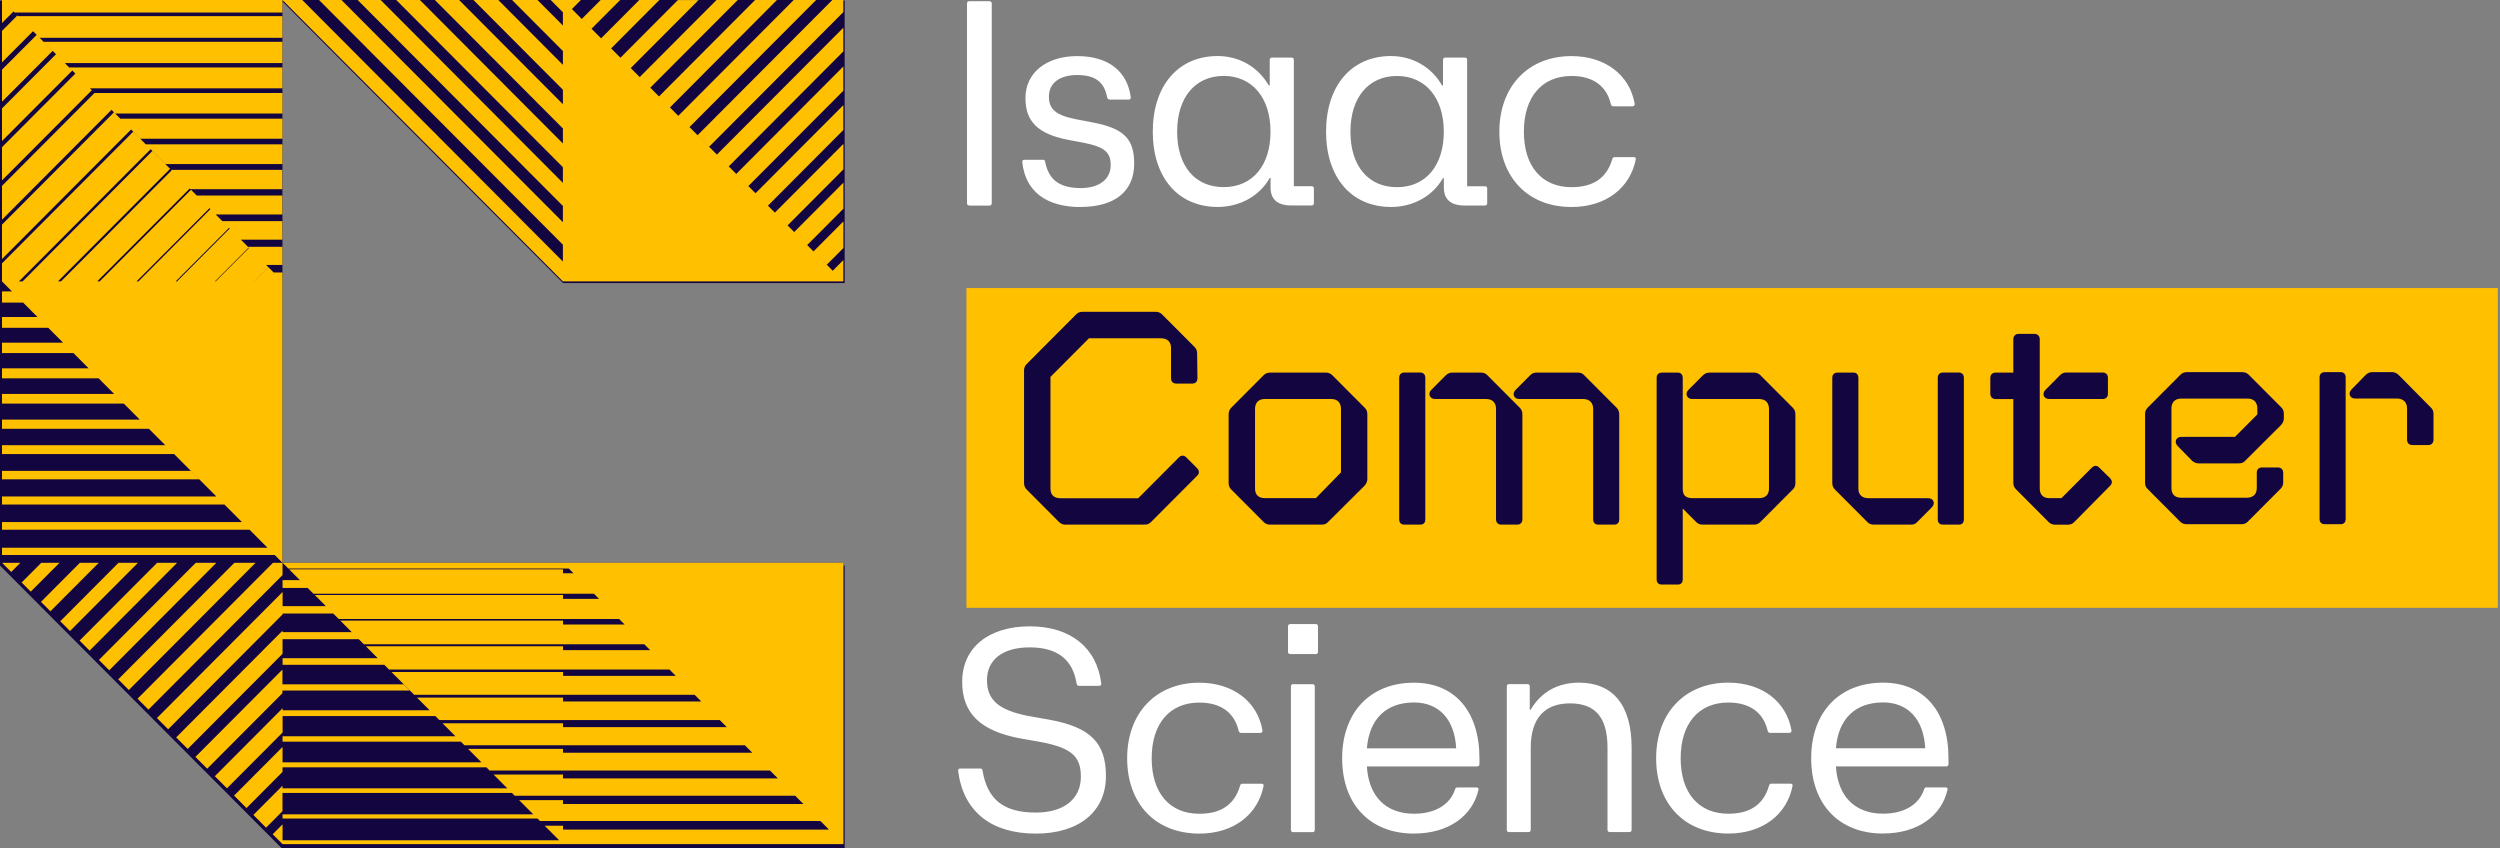 <svg width="283" height="96" viewBox="0 0 283 96" fill="none" xmlns="http://www.w3.org/2000/svg">
<rect x="0" y="0" width="283" height="96" fill="#808080" stroke="none"/>
<g clip-path="url(#clip0_17_930)">
<path d="M0 0.065V64.022L31.872 96H95.615V64.022H31.872V0.065H0ZM63.743 0.065H31.872L63.743 32.044H95.615V0.065H63.743Z" fill="#120540"/>
<path d="M0.225 0V63.706L31.972 95.56H95.466V63.706H31.972V0H0.225ZM63.719 0H31.972L63.719 31.853H95.466V0H63.719Z" fill="#120540"/>
<path d="M22.114 85.674L23.454 87.019L31.972 78.472V78.169H46.375L45.675 77.467H31.972V75.794L22.114 85.686V85.674ZM0.302 63.706L0.267 63.742L1.269 64.748L2.307 63.706H0.302ZM4.674 63.706L2.45 65.938L3.482 66.974L6.738 63.706H4.668H4.674ZM9.046 63.706L4.639 68.129L5.706 69.2L11.181 63.706H9.046ZM13.418 63.706L6.822 70.325L7.925 71.432L15.618 63.712H13.418V63.706ZM17.79 63.706L9.01 72.515L10.143 73.652L20.055 63.706H17.784H17.79ZM22.161 63.706L11.199 74.705L12.368 75.877L24.498 63.706H22.161ZM26.533 63.706L13.382 76.901L14.586 78.109L28.935 63.706H26.533ZM63.731 63.706H30.905L15.571 79.091L16.805 80.329L31.984 65.099V63.7L32.637 64.355H63.731H64.384L64.918 64.891H63.731V64.45H32.732L33.948 65.67H31.984V66.551H34.826L35.484 67.212H63.731H67.231L67.812 67.795H63.737V67.355H35.632L36.89 68.617H31.99V67.01L17.766 81.282L19.035 82.555L31.99 69.551V69.45H37.72L38.337 70.069H63.737H70.084L70.707 70.694H63.737V70.253H38.521L39.82 71.557H31.984V71.39L19.943 83.472L21.248 84.781L31.984 74.009V72.354H40.609L41.185 72.931H63.737H72.932L73.602 73.598H63.737V73.158H41.416L42.757 74.509H31.99V75.258H43.504L44.038 75.794H63.743H75.785L76.497 76.508H63.743V76.068H44.311L46.885 78.651H63.743H78.632L79.385 79.407H63.737V78.966H47.199L48.629 80.401H31.99V80.169L24.32 87.864L25.691 89.239L31.99 82.918V81.061H49.287L49.732 81.508H63.737H81.474L82.274 82.311H63.737V81.871H50.088L51.559 83.347H31.984V83.96H52.17L52.574 84.365H63.731H84.321L85.163 85.21H63.731V84.769H52.977L54.496 86.293H31.984V84.555L26.497 90.06L27.903 91.471L31.984 87.376V86.864H55.059L55.421 87.227H63.731H87.168L88.052 88.114H63.731V87.674H55.866L57.426 89.239H31.978V88.941L28.68 92.251L30.116 93.691L31.978 91.822V89.757H57.948L58.268 90.078H63.731H90.015L90.947 91.013H63.731V90.572H58.761L60.362 92.179H31.984V92.655H60.843L61.121 92.935H63.737H92.868L93.841 93.911H63.737V93.471H61.655L63.298 95.119H31.984V93.316L30.869 94.435L31.984 95.554H95.478V63.7H63.731V63.706ZM0.225 53.303V54.261H22.553L21.598 53.303H0.225ZM0.225 41.697V42.828H11.164L10.037 41.697H0.225ZM0.225 38.793V39.965H8.316L7.142 38.793H0.225ZM0.225 35.888V37.108H5.469L4.253 35.888H0.225ZM0.225 32.99V34.252H2.616L1.358 32.99H0.225ZM30.964 30.841L31.972 31.853V30.841H30.964ZM94.268 30.651L95.467 31.853V29.443L94.268 30.645V30.651ZM92.085 28.455L93.592 29.966L95.473 28.08V25.062L92.085 28.461V28.455ZM28.152 28.02L28.194 28.062L24.415 31.853H24.332L28.152 28.02ZM23.715 23.569L23.822 23.676L15.672 31.853H15.458L23.715 23.569ZM0.225 29.812V31.853L12.925 44.596H0.225V45.685H14.011L16.348 48.03L15.82 47.5H0.225V48.542H16.858L18.709 50.398H0.225V51.398H19.705L24.492 56.201H0.225V57.112H25.406L27.387 59.1H0.225V59.969H28.253L30.282 62.004H0.225V62.826H31.101L31.972 63.7V31.847L30.377 30.246L28.781 31.847H28.769L30.371 30.24L30.122 29.99H31.972V27.937H28.069L26.005 25.866L20.038 31.853H19.889L25.928 25.794L25.999 25.866L27.263 27.134H31.961V25.033H25.169L24.415 24.277H31.961V22.134H22.274L21.621 21.48L11.288 31.847H11.004L21.479 21.337L21.562 21.42H31.955V19.23H19.379L19.433 19.283L6.91 31.847H6.561L19.255 19.111L17.244 17.093L2.557 31.853H2.141L17.054 16.891L17.262 17.099L18.727 18.569H31.972V16.337H16.502L15.879 15.712L15.079 14.909L0.225 29.812ZM0.225 21.039V24.872L12.623 12.433L12.902 12.713L0.225 25.425V29.324L14.841 14.659L15.085 14.903L15.885 15.706H31.978V13.433H13.619L13.038 12.85H31.978V10.528H10.719L10.707 10.517L0.225 21.039ZM7.83 7.63L8.186 7.987L8.53 8.332L0.225 16.659V20.42L10.398 10.213L10.185 9.999H31.972V7.636H7.83V7.63ZM83.342 19.688L84.712 21.063L95.467 10.273V7.523L83.342 19.688ZM4.935 4.726L5.961 5.755L6.341 6.136L0.225 12.272V15.968L8.18 7.987L7.338 7.142H31.972V4.732H4.935V4.726ZM0.225 7.886V11.516L5.961 5.761L4.152 3.946L0.225 7.886ZM2.04 1.827L3.743 3.535L4.49 4.279H31.972V1.827H2.04ZM0.225 3.5V7.059L3.743 3.529L2.04 1.821L1.969 1.744L0.225 3.5ZM0.225 2.607L1.524 1.303L0.225 0V2.607ZM67.996 0L65.861 2.143L66.964 3.25L70.203 0H68.002H67.996ZM85.478 0L74.599 10.915L73.614 9.927L83.514 0H81.112L72.416 8.725L71.401 7.707L79.077 0.006H76.74L70.233 6.535L69.183 5.481L74.64 0H72.368L68.044 4.339L66.958 3.25L64.74 1.024L65.76 0H62.337L63.719 1.387V2.887L60.843 0H57.966L63.719 5.773V7.338L56.406 0H53.594L63.719 10.159V11.796L51.969 0H49.228L63.719 14.54V16.242L47.532 0H44.856L63.719 18.926V20.7L43.089 0H40.485L63.719 23.313V25.152L38.652 0H36.113L63.719 27.699V29.604L34.215 0H0.225L1.643 1.416H31.972V0L63.719 31.853H95.467L94.268 30.651L92.085 28.455L91.374 27.741L95.473 23.628V20.676L89.903 26.265L89.155 25.515L95.473 19.176V16.29L87.714 24.069L86.931 23.283L95.467 14.718V11.903L85.525 21.878L82.494 18.837L95.467 5.821V3.137L81.153 17.498L81.895 18.242L78.97 15.308L76.787 13.117L75.838 12.165L87.951 0H85.478ZM89.849 0L76.781 13.111L78.051 14.385L92.388 0H89.849ZM94.221 0L78.97 15.302L80.275 16.611L95.467 1.369V0H94.221Z" fill="#FFC000"/>
<path d="M282.758 32.609H109.401V68.801H282.758V32.609Z" fill="#FFC000"/>
<path d="M231.946 44.994H238.068C238.305 44.994 238.441 44.822 238.441 44.62V42.721C238.441 42.519 238.305 42.346 238.068 42.346H233.909C233.672 42.346 233.506 42.411 233.334 42.584L231.679 44.245C231.341 44.584 231.507 44.989 231.952 44.989M238.779 54.285L237.492 53.029C237.356 52.857 237.118 52.857 236.952 53.029L233.435 56.559H231.981C231.204 56.559 230.73 56.082 230.73 55.303V38.34C230.73 38.138 230.558 37.965 230.356 37.965H228.464C228.262 37.965 228.09 38.132 228.09 38.34V42.346H225.86C225.658 42.346 225.486 42.513 225.486 42.721V44.62C225.486 44.822 225.652 44.994 225.86 44.994H228.09V54.666C228.09 54.904 228.155 55.071 228.363 55.279L232.047 58.975C232.219 59.142 232.385 59.213 232.658 59.213H234.075C234.348 59.213 234.514 59.147 234.716 58.939L238.773 54.833C238.94 54.666 238.94 54.458 238.773 54.291M219.904 59.213H221.797C221.998 59.213 222.135 59.076 222.135 58.838V42.721C222.135 42.519 221.998 42.346 221.797 42.346H219.904C219.667 42.346 219.531 42.513 219.531 42.721V58.838C219.531 59.076 219.667 59.213 219.904 59.213ZM212.128 59.213H216.286C216.559 59.213 216.725 59.177 216.897 58.975L218.552 57.314C218.89 56.975 218.724 56.57 218.279 56.57H211.481C210.704 56.57 210.194 56.094 210.194 55.315V42.727C210.194 42.525 210.058 42.352 209.856 42.352H207.964C207.726 42.352 207.59 42.519 207.59 42.727V54.666C207.59 54.904 207.655 55.106 207.827 55.279L211.511 58.975C211.683 59.142 211.849 59.213 212.122 59.213M202.821 46.286L199.137 42.59C198.965 42.417 198.763 42.352 198.526 42.352H193.52C193.282 42.352 193.116 42.417 192.909 42.59L191.254 44.251C190.916 44.59 191.117 44.994 191.556 44.994H199.131C199.944 44.994 200.418 45.5 200.418 46.286V55.309C200.418 56.088 199.944 56.564 199.131 56.564H191.592C190.779 56.564 190.305 56.225 190.305 55.344V42.727C190.305 42.525 190.168 42.352 189.966 42.352H188.074C187.837 42.352 187.7 42.519 187.7 42.727V65.623C187.7 65.861 187.837 65.998 188.074 65.998H189.966C190.168 65.998 190.305 65.861 190.305 65.623V57.142L192.132 58.975C192.298 59.142 192.47 59.213 192.743 59.213H198.526C198.763 59.213 198.965 59.147 199.137 58.975L202.821 55.279C202.993 55.112 203.058 54.94 203.058 54.666V46.899C203.058 46.625 202.993 46.459 202.821 46.286ZM180.879 59.213H182.741C182.979 59.213 183.115 59.076 183.115 58.838V46.899C183.115 46.661 183.05 46.459 182.878 46.286L179.194 42.59C179.028 42.417 178.856 42.352 178.619 42.352H173.921C173.684 42.352 173.518 42.417 173.345 42.59L171.691 44.251C171.352 44.59 171.518 44.994 171.963 44.994H179.23C180.007 44.994 180.517 45.5 180.517 46.286V58.838C180.517 59.076 180.653 59.213 180.891 59.213M169.899 59.213H171.791C171.993 59.213 172.165 59.076 172.165 58.838V46.899C172.165 46.661 172.1 46.459 171.928 46.286L168.244 42.59C168.078 42.417 167.87 42.352 167.633 42.352H164.424C164.187 42.352 164.021 42.417 163.813 42.59L162.158 44.251C161.82 44.59 162.022 44.994 162.461 44.994H168.244C169.057 44.994 169.531 45.5 169.531 46.286V58.838C169.531 59.076 169.703 59.213 169.905 59.213M158.949 59.213H160.841C161.043 59.213 161.179 59.076 161.179 58.838V42.721C161.179 42.519 161.043 42.346 160.841 42.346H158.949C158.712 42.346 158.575 42.513 158.575 42.721V58.838C158.575 59.076 158.712 59.213 158.949 59.213ZM143.158 56.564C142.381 56.564 141.907 56.088 141.907 55.309V46.286C141.907 45.506 142.381 44.994 143.158 44.994H150.733C151.51 44.994 151.985 45.5 151.985 46.286V53.547L149.043 56.564H143.158ZM143.799 59.213H149.612C149.885 59.213 150.087 59.147 150.253 58.939L154.346 54.868C154.512 54.666 154.619 54.493 154.619 54.225V46.899C154.619 46.625 154.553 46.459 154.381 46.286L150.698 42.59C150.526 42.417 150.324 42.352 150.087 42.352H143.799C143.562 42.352 143.36 42.417 143.188 42.59L139.504 46.286C139.338 46.459 139.267 46.661 139.267 46.899V54.666C139.267 54.904 139.332 55.106 139.504 55.279L143.188 58.975C143.354 59.142 143.562 59.213 143.799 59.213ZM120.641 59.213H129.569C129.842 59.213 130.008 59.147 130.18 58.975L135.453 53.684C135.589 53.547 135.589 53.345 135.453 53.178L134.136 51.857C133.934 51.684 133.762 51.72 133.596 51.892L128.928 56.576H120.036C119.224 56.576 118.749 56.1 118.749 55.321V42.596L123.21 38.12H131.461C132.238 38.12 132.748 38.596 132.748 39.376V42.87C132.748 43.108 132.914 43.245 133.122 43.245H135.014C135.216 43.245 135.388 43.108 135.388 42.87L135.352 40.019C135.352 39.781 135.287 39.578 135.115 39.406L131.431 35.71C131.265 35.537 131.058 35.472 130.82 35.472H122.569C122.296 35.472 122.13 35.537 121.958 35.71L116.382 41.304C116.216 41.471 116.109 41.644 116.109 41.917V54.672C116.109 54.91 116.175 55.112 116.347 55.285L120.03 58.981C120.196 59.147 120.404 59.219 120.641 59.219" fill="#120540"/>
<path d="M231.946 44.994H238.068C238.305 44.994 238.441 44.822 238.441 44.62V42.721C238.441 42.519 238.305 42.346 238.068 42.346H233.909C233.672 42.346 233.506 42.411 233.334 42.584L231.679 44.245C231.341 44.584 231.507 44.989 231.952 44.989L231.946 44.994ZM238.774 54.291L237.486 53.035C237.35 52.862 237.113 52.862 236.947 53.035L233.429 56.564H231.976C231.199 56.564 230.724 56.088 230.724 55.309V38.346C230.724 38.144 230.552 37.971 230.35 37.971H228.458C228.256 37.971 228.084 38.138 228.084 38.346V42.352H225.854C225.652 42.352 225.48 42.519 225.48 42.727V44.625C225.48 44.828 225.646 45 225.854 45H228.084V54.672C228.084 54.91 228.15 55.077 228.357 55.285L232.041 58.981C232.213 59.147 232.379 59.219 232.652 59.219H234.07C234.343 59.219 234.509 59.153 234.71 58.945L238.768 54.838C238.934 54.672 238.934 54.464 238.768 54.297L238.774 54.291ZM219.904 59.213H221.797C221.998 59.213 222.135 59.076 222.135 58.838V42.721C222.135 42.519 221.998 42.346 221.797 42.346H219.904C219.667 42.346 219.531 42.513 219.531 42.721V58.838C219.531 59.076 219.667 59.213 219.904 59.213ZM212.128 59.213H216.286C216.559 59.213 216.725 59.177 216.897 58.975L218.552 57.314C218.89 56.975 218.724 56.57 218.279 56.57H211.481C210.704 56.57 210.194 56.094 210.194 55.315V42.727C210.194 42.525 210.058 42.352 209.856 42.352H207.964C207.726 42.352 207.59 42.519 207.59 42.727V54.666C207.59 54.904 207.655 55.106 207.827 55.279L211.511 58.975C211.683 59.142 211.849 59.213 212.122 59.213H212.128ZM202.827 46.286L199.143 42.59C198.971 42.417 198.769 42.352 198.532 42.352H193.526C193.288 42.352 193.122 42.417 192.915 42.59L191.26 44.251C190.922 44.59 191.123 44.994 191.562 44.994H199.137C199.95 44.994 200.424 45.5 200.424 46.286V55.309C200.424 56.088 199.95 56.564 199.137 56.564H191.598C190.785 56.564 190.311 56.225 190.311 55.344V42.727C190.311 42.525 190.174 42.352 189.973 42.352H188.08C187.843 42.352 187.707 42.519 187.707 42.727V65.623C187.707 65.861 187.843 65.998 188.08 65.998H189.973C190.174 65.998 190.311 65.861 190.311 65.623V57.142L192.138 58.975C192.304 59.142 192.476 59.213 192.749 59.213H198.532C198.769 59.213 198.971 59.147 199.143 58.975L202.827 55.279C202.999 55.112 203.064 54.94 203.064 54.666V46.899C203.064 46.625 202.999 46.459 202.827 46.286ZM180.885 59.213H182.748C182.985 59.213 183.121 59.076 183.121 58.838V46.899C183.121 46.661 183.056 46.459 182.884 46.286L179.2 42.59C179.034 42.417 178.862 42.352 178.625 42.352H173.927C173.69 42.352 173.524 42.417 173.352 42.59L171.697 44.251C171.358 44.59 171.525 44.994 171.969 44.994H179.236C180.013 44.994 180.523 45.5 180.523 46.286V58.838C180.523 59.076 180.66 59.213 180.897 59.213H180.885ZM169.893 59.213H171.786C171.987 59.213 172.159 59.076 172.159 58.838V46.899C172.159 46.661 172.094 46.459 171.922 46.286L168.238 42.59C168.072 42.417 167.865 42.352 167.627 42.352H164.418C164.181 42.352 164.015 42.417 163.807 42.59L162.152 44.251C161.814 44.59 162.016 44.994 162.455 44.994H168.238C169.051 44.994 169.526 45.5 169.526 46.286V58.838C169.526 59.076 169.698 59.213 169.899 59.213H169.893ZM158.937 59.213H160.829C161.031 59.213 161.168 59.076 161.168 58.838V42.721C161.168 42.519 161.031 42.346 160.829 42.346H158.937C158.7 42.346 158.564 42.513 158.564 42.721V58.838C158.564 59.076 158.7 59.213 158.937 59.213ZM143.147 56.564C142.37 56.564 141.895 56.088 141.895 55.309V46.286C141.895 45.506 142.37 44.994 143.147 44.994H150.722C151.499 44.994 151.973 45.5 151.973 46.286V53.547L149.031 56.564H143.147ZM143.787 59.213H149.601C149.873 59.213 150.075 59.147 150.241 58.939L154.334 54.868C154.5 54.666 154.607 54.493 154.607 54.225V46.899C154.607 46.625 154.542 46.459 154.37 46.286L150.686 42.59C150.514 42.417 150.312 42.352 150.075 42.352H143.787C143.55 42.352 143.348 42.417 143.176 42.59L139.493 46.286C139.327 46.459 139.255 46.661 139.255 46.899V54.666C139.255 54.904 139.321 55.106 139.493 55.279L143.176 58.975C143.342 59.142 143.55 59.213 143.787 59.213ZM120.63 59.213H129.557C129.83 59.213 129.996 59.147 130.168 58.975L135.441 53.684C135.578 53.547 135.578 53.345 135.441 53.178L134.124 51.857C133.923 51.684 133.751 51.72 133.585 51.892L128.916 56.576H120.025C119.212 56.576 118.737 56.1 118.737 55.321V42.596L123.198 38.12H131.449C132.226 38.12 132.736 38.596 132.736 39.376V42.87C132.736 43.108 132.902 43.245 133.11 43.245H135.002C135.204 43.245 135.376 43.108 135.376 42.87L135.34 40.019C135.34 39.781 135.275 39.578 135.103 39.406L131.42 35.71C131.253 35.537 131.046 35.472 130.809 35.472H122.557C122.285 35.472 122.118 35.537 121.946 35.71L116.371 41.304C116.204 41.471 116.098 41.644 116.098 41.917V54.672C116.098 54.91 116.163 55.112 116.335 55.285L120.019 58.981C120.185 59.147 120.392 59.219 120.63 59.219V59.213Z" stroke="#120540" stroke-width="0.35" stroke-miterlimit="1.34"/>
<path d="M273.03 50.208H274.922C275.124 50.208 275.296 50.035 275.296 49.833V46.845C275.296 46.607 275.23 46.405 275.023 46.232L271.369 42.536C271.167 42.37 270.995 42.298 270.758 42.298H268.563C268.326 42.298 268.16 42.364 267.952 42.536L266.327 44.197C265.989 44.536 266.161 44.941 266.6 44.941H271.369C272.146 44.941 272.656 45.453 272.656 46.232V49.827C272.656 50.029 272.792 50.202 273.03 50.202M263.123 59.159H265.016C265.217 59.159 265.354 59.022 265.354 58.784V42.667C265.354 42.465 265.217 42.292 265.016 42.292H263.123C262.886 42.292 262.75 42.465 262.75 42.667V58.784C262.75 59.022 262.886 59.159 263.123 59.159ZM248.887 52.273H253.419C253.692 52.273 253.894 52.208 254.06 51.999L258.081 47.994C258.283 47.756 258.354 47.589 258.354 47.351V46.81C258.354 46.572 258.289 46.405 258.117 46.232L254.433 42.536C254.267 42.37 254.06 42.298 253.822 42.298H247.564C247.291 42.298 247.125 42.364 246.953 42.536L243.27 46.232C243.068 46.435 242.997 46.607 242.997 46.845V54.648C242.997 54.886 243.062 55.053 243.234 55.225L246.918 58.921C247.09 59.088 247.291 59.159 247.529 59.159H253.716C253.988 59.159 254.155 59.094 254.327 58.921L258.01 55.225C258.212 55.023 258.283 54.85 258.283 54.612V53.458C258.283 53.255 258.117 53.083 257.909 53.083H256.017C255.78 53.083 255.643 53.249 255.643 53.458V55.255C255.643 56.035 255.139 56.511 254.356 56.511H246.882C246.105 56.511 245.631 56.035 245.631 55.255V46.232C245.631 45.453 246.105 44.941 246.882 44.941H254.457C255.234 44.941 255.709 45.453 255.709 46.232V46.976L253.069 49.625H246.918C246.479 49.625 246.307 50.029 246.645 50.369L248.27 52.029C248.472 52.202 248.644 52.267 248.881 52.267" fill="#120540"/>
<path d="M273.03 50.208H274.922C275.124 50.208 275.296 50.035 275.296 49.833V46.845C275.296 46.607 275.23 46.405 275.023 46.232L271.369 42.536C271.167 42.37 270.995 42.298 270.758 42.298H268.563C268.326 42.298 268.16 42.364 267.952 42.536L266.327 44.197C265.989 44.536 266.161 44.941 266.6 44.941H271.369C272.146 44.941 272.656 45.453 272.656 46.232V49.827C272.656 50.029 272.792 50.202 273.03 50.202V50.208ZM263.123 59.165H265.016C265.217 59.165 265.354 59.028 265.354 58.79V42.673C265.354 42.471 265.217 42.298 265.016 42.298H263.123C262.886 42.298 262.75 42.471 262.75 42.673V58.79C262.75 59.028 262.886 59.165 263.123 59.165ZM248.887 52.279H253.419C253.692 52.279 253.894 52.214 254.06 52.005L258.081 48C258.283 47.762 258.354 47.595 258.354 47.357V46.816C258.354 46.578 258.289 46.411 258.117 46.238L254.433 42.542C254.267 42.376 254.06 42.304 253.822 42.304H247.564C247.291 42.304 247.125 42.37 246.953 42.542L243.27 46.238C243.068 46.441 242.997 46.613 242.997 46.851V54.654C242.997 54.892 243.062 55.059 243.234 55.231L246.918 58.927C247.09 59.094 247.291 59.165 247.529 59.165H253.716C253.988 59.165 254.155 59.1 254.327 58.927L258.01 55.231C258.212 55.029 258.283 54.856 258.283 54.618V53.464C258.283 53.261 258.117 53.089 257.909 53.089H256.017C255.78 53.089 255.643 53.255 255.643 53.464V55.261C255.643 56.041 255.139 56.517 254.356 56.517H246.882C246.105 56.517 245.631 56.041 245.631 55.261V46.238C245.631 45.459 246.105 44.947 246.882 44.947H254.457C255.234 44.947 255.709 45.459 255.709 46.238V46.982L253.069 49.631H246.918C246.479 49.631 246.307 50.035 246.645 50.375L248.27 52.035C248.472 52.208 248.644 52.273 248.881 52.273L248.887 52.279Z" stroke="#120540" stroke-width="0.35" stroke-miterlimit="1.34"/>
<path d="M207.827 84.704C208.088 81.4 209.998 79.514 213.16 79.514C215.989 79.514 217.769 81.43 217.935 84.704H207.827ZM213.16 94.351C217.146 94.351 219.81 92.304 220.468 89.364C220.504 89.233 220.403 89.132 220.207 89.132H218.101C217.935 89.132 217.84 89.197 217.805 89.364C217.247 91.048 215.598 92.108 213.16 92.108C209.933 92.108 208.023 90.09 207.827 86.757H220.308C220.474 86.757 220.569 86.656 220.569 86.495V85.835C220.569 80.514 217.769 77.276 213.16 77.276C208.219 77.276 205.027 80.615 205.027 85.835C205.027 91.054 208.189 94.357 213.16 94.357M195.643 94.357C199.564 94.357 202.293 92.179 202.922 88.941C202.951 88.775 202.821 88.709 202.661 88.709H200.555C200.389 88.709 200.294 88.775 200.258 88.941C199.635 91.09 198.087 92.114 195.649 92.114C192.292 92.114 190.251 89.769 190.251 85.835C190.251 81.9 192.292 79.526 195.649 79.526C198.022 79.526 199.6 80.615 200.092 82.698C200.157 82.894 200.223 82.96 200.389 82.96H202.53C202.696 82.96 202.827 82.859 202.791 82.662C202.234 79.424 199.463 77.276 195.643 77.276C190.738 77.276 187.475 80.71 187.475 85.835C187.475 90.959 190.667 94.357 195.643 94.357ZM170.813 94.191H173.049C173.18 94.191 173.28 94.089 173.28 93.929V84.644C173.28 81.341 174.829 79.621 177.723 79.621C180.618 79.621 181.97 81.24 181.97 84.644V93.929C181.97 94.095 182.071 94.191 182.231 94.191H184.438C184.604 94.191 184.699 94.089 184.699 93.929V84.644C184.699 79.823 182.593 77.276 178.738 77.276C176.3 77.276 174.425 78.365 173.268 80.347H173.168V77.704C173.168 77.538 173.067 77.443 172.907 77.443H170.801C170.67 77.443 170.57 77.544 170.57 77.704V93.929C170.57 94.095 170.67 94.191 170.801 94.191M154.732 84.71C154.993 81.406 156.903 79.52 160.064 79.52C162.894 79.52 164.673 81.436 164.839 84.71H154.732ZM160.064 94.357C164.05 94.357 166.714 92.31 167.372 89.37C167.408 89.239 167.307 89.138 167.111 89.138H165.005C164.839 89.138 164.744 89.203 164.709 89.37C164.151 91.054 162.502 92.114 160.064 92.114C156.837 92.114 154.927 90.096 154.732 86.763H167.212C167.378 86.763 167.473 86.662 167.473 86.501V85.84C167.473 80.52 164.673 77.282 160.064 77.282C155.123 77.282 151.932 80.621 151.932 85.84C151.932 91.06 155.093 94.363 160.064 94.363M145.804 73.812C145.804 73.943 145.905 74.044 146.065 74.044H148.966C149.096 74.044 149.197 73.943 149.197 73.812V70.908C149.197 70.741 149.096 70.646 148.966 70.646H146.065C145.899 70.646 145.804 70.747 145.804 70.908V73.812ZM146.362 94.197H148.604C148.735 94.197 148.835 94.095 148.835 93.935V77.71C148.835 77.544 148.735 77.449 148.604 77.449H146.362C146.231 77.449 146.13 77.55 146.13 77.71V93.935C146.13 94.101 146.231 94.197 146.362 94.197ZM135.762 94.363C139.677 94.363 142.411 92.185 143.04 88.947C143.076 88.781 142.939 88.715 142.779 88.715H140.673C140.507 88.715 140.412 88.781 140.377 88.947C139.748 91.096 138.206 92.119 135.768 92.119C132.41 92.119 130.37 89.775 130.37 85.84C130.37 81.906 132.41 79.532 135.768 79.532C138.14 79.532 139.718 80.621 140.21 82.704C140.276 82.9 140.341 82.966 140.507 82.966H142.648C142.815 82.966 142.945 82.865 142.909 82.668C142.352 79.43 139.582 77.282 135.762 77.282C130.856 77.282 127.594 80.716 127.594 85.84C127.594 90.965 130.785 94.363 135.762 94.363ZM117.254 94.363C122.13 94.363 125.191 91.887 125.191 87.852C125.191 84.12 123.477 82.335 118.838 81.478L116.4 81.049C113.072 80.389 111.726 79.264 111.726 76.984C111.726 74.705 113.47 73.282 116.566 73.282C119.663 73.282 121.442 74.639 121.869 77.377C121.935 77.609 122.035 77.639 122.166 77.639H124.402C124.568 77.639 124.699 77.538 124.663 77.377C124.171 73.312 121.175 70.902 116.56 70.902C111.945 70.902 108.92 73.282 108.92 77.181C108.92 80.746 110.961 82.734 115.504 83.591L117.942 84.019C121.3 84.68 122.356 85.638 122.356 87.918C122.356 90.459 120.416 91.983 117.254 91.983C113.666 91.983 111.785 90.56 111.228 87.257C111.198 87.061 111.127 86.995 110.967 86.995H108.695C108.529 86.995 108.434 87.096 108.463 87.293C109.057 91.852 112.183 94.363 117.254 94.363Z" fill="white"/>
<path d="M177.895 23.432C181.816 23.432 184.545 21.253 185.174 18.016C185.203 17.849 185.073 17.784 184.913 17.784H182.807C182.641 17.784 182.546 17.849 182.51 18.016C181.881 20.164 180.339 21.188 177.901 21.188C174.544 21.188 172.503 18.843 172.503 14.909C172.503 10.975 174.544 8.6 177.901 8.6C180.274 8.6 181.852 9.689 182.344 11.772C182.409 11.969 182.475 12.034 182.641 12.034H184.782C184.948 12.034 185.079 11.933 185.043 11.737C184.485 8.499 181.715 6.35 177.895 6.35C172.99 6.35 169.727 9.784 169.727 14.909C169.727 20.033 172.924 23.432 177.895 23.432ZM152.869 14.909C152.869 11.046 154.909 8.6 158.136 8.6C161.363 8.6 163.439 11.076 163.439 14.909C163.439 18.742 161.399 21.188 158.136 21.188C154.874 21.188 152.869 18.777 152.869 14.909ZM157.448 23.432C159.951 23.432 162.188 22.212 163.344 20.158H163.445V21.247C163.445 22.569 164.234 23.265 165.782 23.265H168.09C168.256 23.265 168.351 23.164 168.351 23.003V21.319C168.351 21.188 168.25 21.087 168.09 21.087H166.079V6.779C166.079 6.612 165.978 6.517 165.818 6.517H163.611C163.445 6.517 163.35 6.618 163.35 6.779V9.683H163.25C162.034 7.57 159.892 6.344 157.454 6.344C152.976 6.344 150.111 9.713 150.111 14.903C150.111 20.093 152.976 23.426 157.454 23.426M133.252 14.903C133.252 11.04 135.293 8.594 138.52 8.594C141.747 8.594 143.823 11.07 143.823 14.903C143.823 18.736 141.782 21.182 138.52 21.182C135.257 21.182 133.252 18.771 133.252 14.903ZM137.832 23.426C140.335 23.426 142.571 22.206 143.728 20.152H143.829V21.241C143.829 22.563 144.618 23.259 146.166 23.259H148.473C148.64 23.259 148.734 23.158 148.734 22.997V21.313C148.734 21.182 148.634 21.081 148.473 21.081H146.463V6.779C146.463 6.612 146.362 6.517 146.202 6.517H143.995C143.829 6.517 143.734 6.618 143.734 6.779V9.683H143.633C142.417 7.57 140.276 6.344 137.838 6.344C133.359 6.344 130.494 9.713 130.494 14.903C130.494 20.093 133.359 23.426 137.838 23.426M122.332 23.426C126.217 23.426 128.388 21.64 128.388 18.533C128.388 15.79 127.332 14.534 123.613 13.844L121.703 13.48C119.467 13.016 118.737 12.326 118.737 10.939C118.737 9.421 119.924 8.493 121.934 8.493C123.945 8.493 124.995 9.255 125.327 11.005C125.363 11.136 125.428 11.272 125.624 11.272H127.765C127.932 11.272 128.026 11.171 127.997 10.975C127.599 8.035 125.428 6.35 121.94 6.35C118.453 6.35 116.08 8.231 116.08 11.106C116.08 13.784 117.527 15.171 120.92 15.831L122.7 16.165C125.007 16.629 125.731 17.224 125.731 18.676C125.731 20.295 124.444 21.289 122.338 21.289C119.965 21.289 118.714 20.366 118.322 18.349C118.286 18.182 118.257 18.087 118.061 18.087H115.955C115.789 18.087 115.694 18.188 115.724 18.385C116.086 21.658 118.423 23.438 122.344 23.438M109.697 23.271H112.005C112.171 23.271 112.266 23.17 112.266 23.009V0.399C112.266 0.232 112.165 0.137 112.005 0.137H109.697C109.567 0.137 109.466 0.238 109.466 0.399V22.997C109.466 23.164 109.567 23.259 109.697 23.259" fill="white"/>
</g>
<defs>
<clipPath id="clip0_17_930">
<rect width="282.764" height="96" fill="white"/>
</clipPath>
</defs>
</svg>
